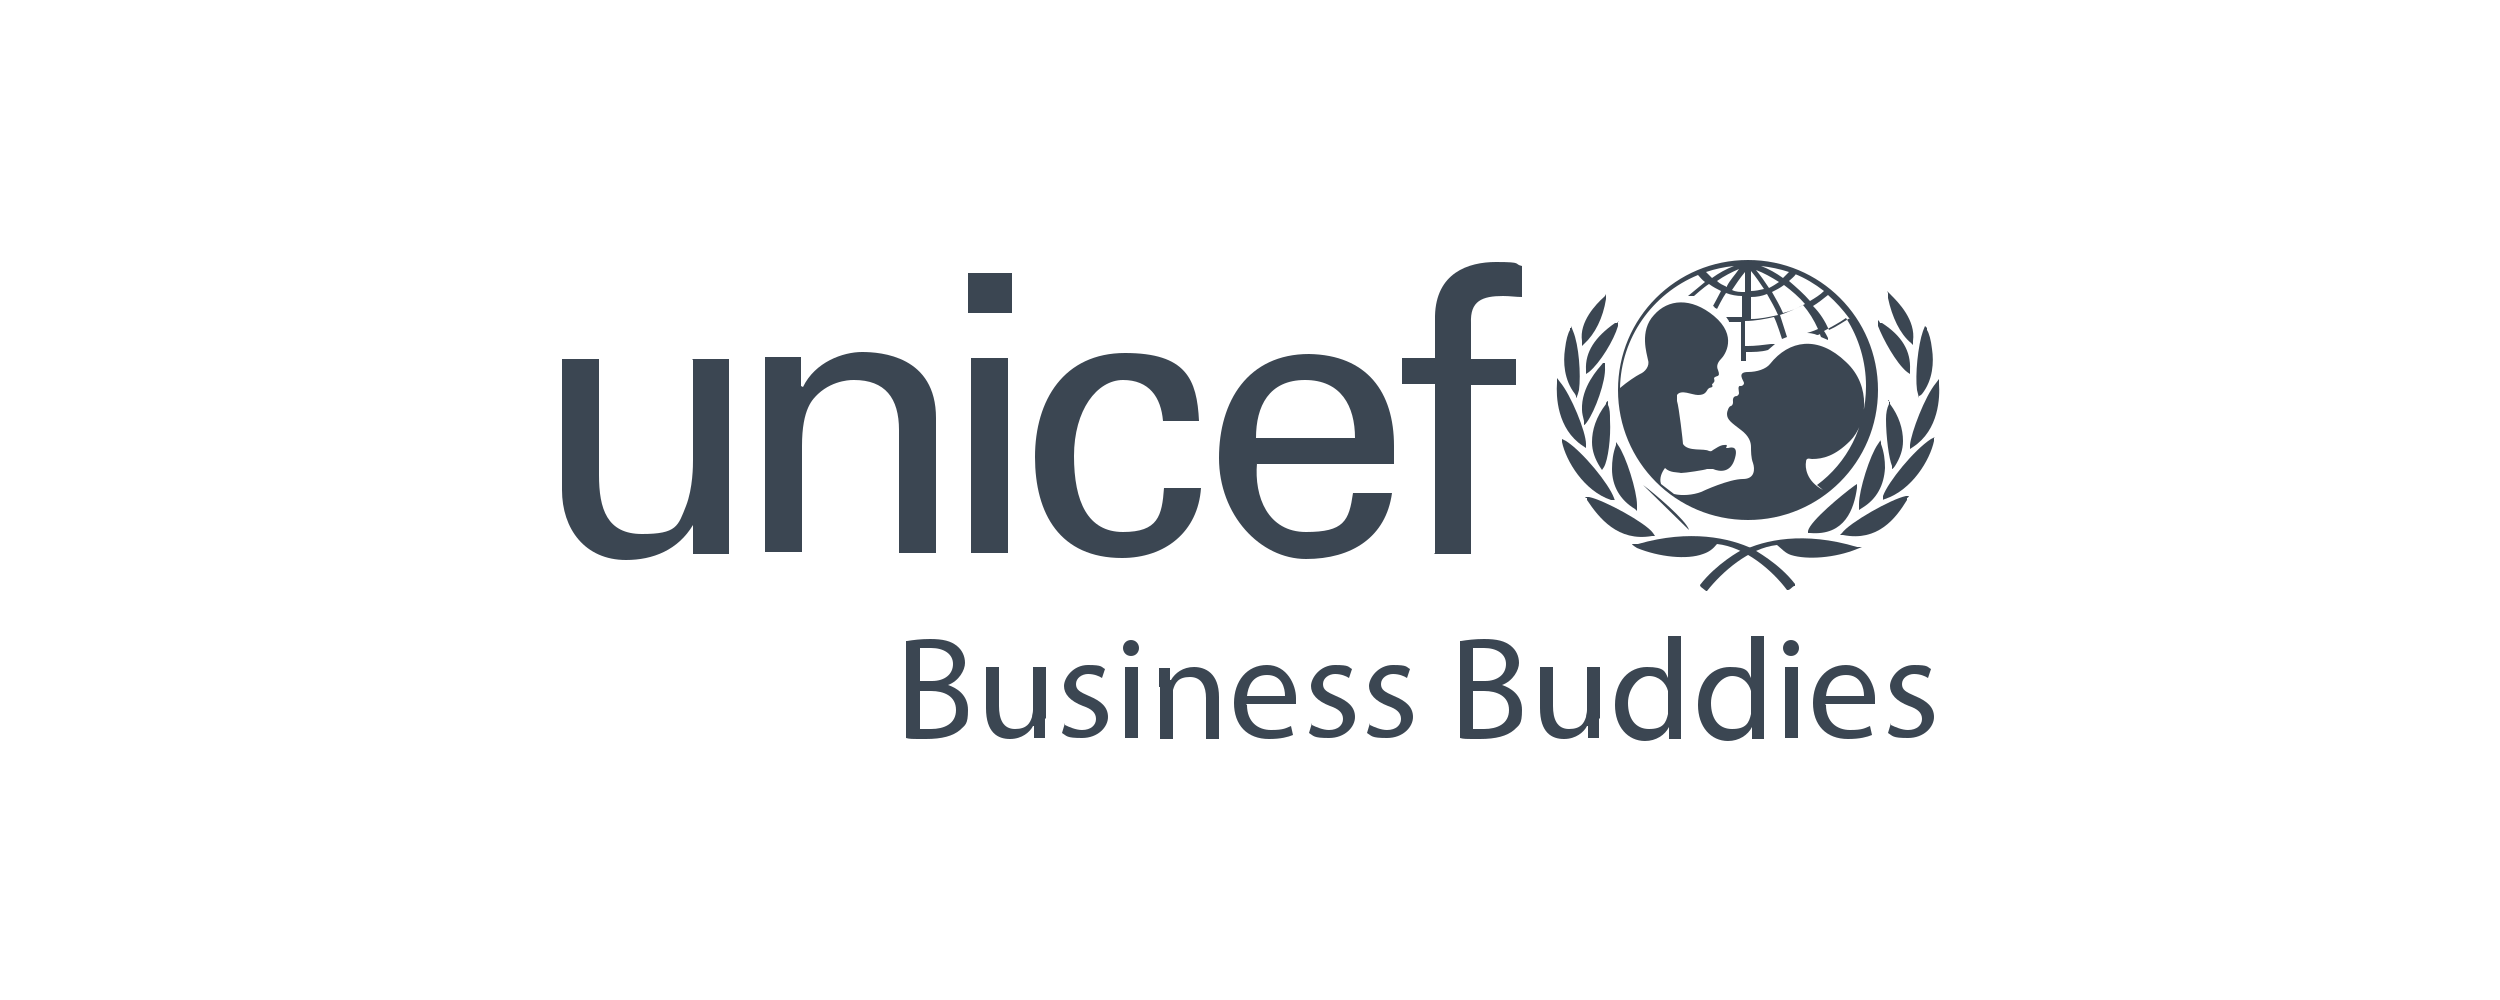 <?xml version="1.0" encoding="UTF-8"?> <svg xmlns="http://www.w3.org/2000/svg" id="Laag_1" data-name="Laag 1" version="1.1" viewBox="0 0 250 100"><defs><style> .cls-1 { fill: #3b4652; stroke-width: 0px; } </style></defs><path class="cls-1" d="M174.8,26c-7.2,0-13,5.8-13,13s5.8,13,13,13,13-5.8,13-13-5.8-13-13-13M185,31.8c-.7.4-1.4.9-2.1,1.2-.4-.9-.9-1.7-1.6-2.4.5-.3,1-.7,1.5-1.1.8.7,1.5,1.5,2.1,2.3M179.5,27.4c1,.4,2,1,2.9,1.7-.4.4-.9.7-1.4,1-.6-.7-1.4-1.4-2.1-2,.2-.2.5-.4.7-.7M180.5,30.4c-.7.4-1.4.7-2.2.9-.3-.7-.7-1.4-1.1-2.1.4-.2.8-.4,1.2-.7.8.6,1.5,1.2,2.1,1.9M178.9,27.2c-.2.2-.4.4-.6.6-.7-.5-1.4-.9-2.2-1.2.9.1,1.9.3,2.8.6M177.9,28.2c-.3.2-.6.4-1,.6-.4-.6-.8-1.2-1.3-1.8.8.3,1.5.7,2.3,1.2M175.1,27.1c.5.6.9,1.2,1.3,1.8-.4.1-.9.2-1.3.2v-2.1ZM175.1,29.7c.6,0,1.1-.1,1.6-.3.4.7.8,1.4,1.1,2.1-.9.2-1.8.4-2.7.4v-2.1ZM174.5,27.1v2.1c-.5,0-.9,0-1.3-.2.4-.6.8-1.2,1.3-1.8M172.7,28.7c-.4-.2-.7-.3-1-.6.7-.5,1.5-.9,2.2-1.2-.4.6-.9,1.1-1.2,1.7M173.4,26.6c-.8.3-1.5.7-2.2,1.2-.2-.2-.4-.4-.6-.6.9-.3,1.8-.5,2.8-.6M182.3,49c-1.7-.9-1.8-2.3-1.7-2.8,0-.5.4-.3.6-.3,1.1,0,2.3-.3,3.8-1.8,1.7-1.7,2.2-5.5-.4-7.9-2.8-2.7-5.7-2.2-7.6.2-.4.5-1.3.8-2.2.8-1.2,0-.4.9-.4,1.1s-.2.3-.3.3c-.4-.1-.2.5-.2.7s-.2.3-.2.3c-.5,0-.4.5-.4.6,0,.1,0,.3-.2.4-.2,0-.4.5-.4.8,0,.6.5.9,1.4,1.6.8.6,1,1.2,1,1.7,0,.4,0,1.1.2,1.6.2.6.2,1.6-1,1.6-1.4,0-4,1.2-4.2,1.3-.8.3-1.9.4-2.7.2-.4-.3-.9-.7-1.3-1-.2-.6.1-1.2.4-1.6.5.5,1.2.4,1.6.5.4,0,2.4-.3,2.6-.4.3,0,.4,0,.6,0,.7.3,1.8.4,2.2-1.1.4-1.4-.6-1-.7-1-.1,0-.3,0-.2,0,.2-.4,0-.3-.2-.3-.4,0-.9.4-1.1.5-.2.2-.3.1-.4.1-.5-.3-2.1.1-2.6-.7,0-.2-.4-3.7-.6-4.3,0-.1,0-.3,0-.6.4-.6,1.5,0,2.1,0,.7,0,.8-.3,1-.6.2-.2.3-.1.4-.2.1,0,0-.3,0-.3,0,0,.1,0,.2-.2.1-.1,0-.3,0-.4.2-.3.7,0,.4-.8-.2-.4,0-.8.3-1.1.4-.4,1.7-2.3-.7-4.3-2.3-1.9-4.6-1.7-6-.1-1.5,1.6-.7,3.9-.6,4.5.2.6-.3,1.2-.8,1.4-.4.2-1.3.8-2,1.4.1-5,3.2-9.4,7.8-11.3.2.2.4.5.7.7-.5.4-1.7,1.4-1.7,1.4,0,0,.1,0,.3,0,.1,0,.3,0,.3,0,0,0,1-.9,1.5-1.2.4.3.8.5,1.2.7-.2.4-.8,1.5-.8,1.5,0,0,.1,0,.2.2.1,0,.2.1.2.1,0,0,.6-1.2.9-1.6.5.2,1.1.3,1.6.3v2.1c-.3,0-1.1,0-1.4,0h-.2s.1.1.1.1c0,.1.2.2.2.4h0s0,0,0,0c.2,0,1,0,1.2,0v3.9h.5v-.9c.8,0,1.5,0,2.2-.2h0s.7-.6.7-.6h-.4c-.8.1-1.6.2-2.3.2,0,0-.2,0-.3,0v-2.5c1,0,2-.2,2.9-.4.3.6.8,2.2.8,2.2l.5-.2s-.5-1.6-.7-2.2c.8-.3,1.6-.6,2.3-1,.6.7,1.1,1.5,1.5,2.4-.4.2-1.1.4-1.1.4.6,0,1,.2,1,.2,0,0,.2,0,.3-.1,0,.1.1.3.1.3l.7.3v-.2c0,0-.3-.6-.4-.7.7-.4,1.5-.8,2.2-1.3,1.3,2,2,4.4,2,6.8,0,4.1-1.9,7.7-4.9,9.9"></path><path class="cls-1" d="M160.6,29.5l-.2.2c-.8.7-2.5,2.5-2.2,4.4h0c0,.1,0,.5,0,.5l.2-.2c1.1-1,1.9-2.6,2.2-4.5v-.5c0,0-.1.2-.1.2Z"></path><path class="cls-1" d="M157,32.8v.2c-.2.3-.4,1-.5,1.9-.2,1.3-.1,3.1,1,4.5,0,0,.1.2.1.2v.2c.1,0,.3-.8.3-.8.2-1.5,0-4.5-.6-5.9l-.2-.5v.2Z"></path><path class="cls-1" d="M155.7,38.1v.2c-.1,1.3,0,4.6,2.6,6.3,0,0,.3.2.3.2v-.4c0-1.2-1.5-4.9-2.6-6.2l-.3-.4v.2Z"></path><path class="cls-1" d="M156.2,44v.2c.4,1.9,2.2,4.9,4.9,5.8h.4c0,.1-.1-.2-.1-.2-.5-1.4-3.1-4.6-4.8-5.7l-.4-.2v.2Z"></path><path class="cls-1" d="M161.7,32.3h-.2c-2,1.4-3,2.9-2.9,4.7,0,0,0,.4,0,.4l.3-.2c1.1-.9,2.5-3.2,2.9-4.6v-.5c.1,0,0,.1,0,.1Z"></path><path class="cls-1" d="M160.5,36.3h-.2c-.5.6-2.2,2.4-2.1,4.7,0,.3.1.7.2,1.1v.4c.1,0,.3-.3.3-.3.8-1.1,1.9-4.1,1.8-5.5v-.4s-.2.1-.2.1Z"></path><path class="cls-1" d="M160.6,40.2v.2c-1,1.3-1.4,2.6-1.4,3.8,0,.9.3,1.7.8,2.5l.2.3.2-.3c.4-.7.7-2.9.6-4.7,0-.6,0-1.1-.2-1.5v-.4c-.1,0-.2.2-.2.2Z"></path><path class="cls-1" d="M161.6,44.3v.2c-.3.8-.4,1.6-.4,2.4,0,1.7.8,3.1,2.3,4l.2.2v-.3c0,0,0-.3,0-.3,0-1.4-1.1-4.9-1.9-6l-.2-.3v.2Z"></path><path class="cls-1" d="M158.7,49.8v.2c1.2,1.8,3.1,4.2,6.5,3.6h.3s-.2-.3-.2-.3c-.7-1-4.9-3.3-6.4-3.6h-.4c0,0,.1.1.1.1Z"></path><path class="cls-1" d="M163.8,54.4h-.6c0,.1.5.4.5.4,2.2.9,5,1.2,6.6.6.6-.2,1-.5,1.4-1,2.8.3,5.5,2.6,7,4.6h0c0,0,.1,0,.1,0,.2,0,.4-.3.6-.4h.1c0-.1,0-.2,0-.2-1.6-2.1-4.1-3.4-4.2-3.5-2.3-1.1-6.3-2-11.5-.5"></path><path class="cls-1" d="M168.9,53c-.2-.9-3.5-3.7-4.6-4.5"></path><path class="cls-1" d="M188.8,29.3v.5c.4,1.9,1.2,3.6,2.3,4.5l.2.2s0-.4,0-.4h0c.3-2.1-1.5-3.9-2.2-4.6l-.2-.2-.2-.2Z"></path><path class="cls-1" d="M192.5,32.6l-.2.5c-.5,1.4-.8,4.4-.6,5.9l.2.8v-.2c.1,0,.3-.2.3-.2,1.1-1.4,1.2-3.2,1-4.5-.1-.9-.3-1.6-.5-1.9v-.2c0,0-.2-.2-.2-.2Z"></path><path class="cls-1" d="M193.9,37.9l-.3.4c-1.1,1.3-2.5,5-2.6,6.2v.4s.3-.2.3-.2c2.6-1.7,2.7-5,2.6-6.3v-.2s0-.2,0-.2Z"></path><path class="cls-1" d="M193.5,43.7l-.4.2c-1.7,1.1-4.3,4.3-4.8,5.7v.4c-.1,0,.2-.1.2-.1,2.7-.9,4.5-3.9,4.9-5.8v-.2c0,0,0-.2,0-.2Z"></path><path class="cls-1" d="M187.8,32.1v.5c.5,1.3,1.8,3.7,2.9,4.6l.3.2v-.4c.1-1.9-.8-3.4-2.8-4.7h-.2c0-.1-.2-.3-.2-.3Z"></path><path class="cls-1" d="M188.9,40v.4c-.2.4-.3.9-.3,1.5,0,1.8.3,4,.6,4.7v.3c.1,0,.3-.3.3-.3.5-.8.8-1.6.8-2.5,0-1.2-.4-2.5-1.3-3.7v-.2c-.1,0-.2-.2-.2-.2Z"></path><path class="cls-1" d="M188,44.1l-.2.3c-.8,1.1-1.9,4.6-1.9,6,0,0,0,.3,0,.3v.3s.3-.2.3-.2c1.5-.9,2.2-2.3,2.3-4,0-.8-.1-1.6-.4-2.4v-.2c0,0-.1-.2-.1-.2Z"></path><path class="cls-1" d="M191,49.6h-.4c-1.5.3-5.7,2.7-6.4,3.7l-.2.2h.3c3.5.7,5.3-1.7,6.4-3.5v-.2c.1,0,.2-.2.2-.2Z"></path><path class="cls-1" d="M174.2,55c-.1,0-2.6,1.4-4.2,3.5h0c0,.1.1.2.1.2.1.1.4.3.5.4h.1s0,0,0,0c1.5-1.9,4.2-4.3,7-4.6.5.4.8.8,1.4,1,1.6.5,4.4.3,6.6-.6l.5-.2h-.5c-5.3-1.6-9.3-.7-11.5.4"></path><path class="cls-1" d="M185.7,48.4l-.3.2c-1.1.8-4.4,3.5-4.6,4.5v.2s.2,0,.2,0c3.5.3,4.4-2.4,4.7-4.5v-.2s0-.2,0-.2Z"></path><path class="cls-1" d="M96.8,27.3h4.4v4h-4.4v-4ZM97.1,35.8h3.7v19.5h-3.7v-19.5Z"></path><path class="cls-1" d="M69.2,35.9h3.7v19.5h-3.6v-2.9h0c-1.5,2.5-4,3.5-6.7,3.5-4.1,0-6.4-3.1-6.4-7v-13.1h3.7v11.6c0,3.4.8,5.9,4.3,5.9s3.6-.8,4.4-2.8c.7-1.8.7-4.1.7-4.6v-10Z"></path><path class="cls-1" d="M80.3,38.7h0c1.2-2.5,4-3.5,5.9-3.5s7.4.4,7.4,6.6v13.5h-3.7v-12.3c0-3.2-1.4-5-4.5-5,0,0-2-.1-3.6,1.4-.5.5-1.6,1.4-1.6,5.2v10.6h-3.7v-19.5h3.6v2.9Z"></path><path class="cls-1" d="M116.3,42.1c-.2-2.4-1.4-4.1-4-4.1s-4.9,3-4.9,7.6,1.4,7.6,4.9,7.6,3.9-1.6,4.1-4.4h3.7c-.3,4.4-3.6,7-7.9,7-6.2,0-8.7-4.4-8.7-10.1s2.9-10.4,9-10.4,7.2,2.6,7.4,6.8h-3.7Z"></path><path class="cls-1" d="M125.7,46.3c-.3,3.4,1.1,6.9,4.9,6.9s4.3-1.1,4.7-3.9h3.9c-.6,4.4-4,6.6-8.6,6.6s-8.7-4.4-8.7-10.1,2.9-10.4,9-10.4c5.8.1,8.5,3.8,8.5,9.2v1.8h-13.7ZM135.5,43.8c0-3.2-1.4-5.8-5-5.8s-4.9,2.6-4.9,5.8h9.8Z"></path><path class="cls-1" d="M143.5,55.3v-16.9h-3.3v-2.6h3.3v-4.2c.1-4.3,3.3-5.4,6.1-5.4s1.7.2,2.6.4v3.1c-.6,0-1.2-.1-1.9-.1-2.1,0-3.3.5-3.2,2.7v3.6h4.5v2.6h-4.5v16.9h-3.7Z"></path><g><path class="cls-1" d="M90.7,64.1c.6-.1,1.4-.2,2.3-.2,1.3,0,2.1.2,2.7.7.5.4.8,1,.8,1.7s-.6,1.8-1.7,2.2h0c.9.3,2,1,2,2.5s-.3,1.5-.8,2c-.7.6-1.8.9-3.4.9s-1.6,0-2-.1v-9.7ZM92,68.1h1.2c1.3,0,2.1-.7,2.1-1.7s-.9-1.6-2.2-1.6-.9,0-1.1,0v3.2ZM92,72.9c.2,0,.6,0,1.1,0,1.3,0,2.5-.5,2.5-1.9s-1.2-1.9-2.5-1.9h-1.1v3.8Z"></path><path class="cls-1" d="M104.5,71.9c0,.7,0,1.4,0,1.9h-1.1v-1.2h-.1c-.3.6-1.1,1.3-2.3,1.3s-2.4-.6-2.4-3.1v-4.1h1.3v3.9c0,1.3.4,2.3,1.6,2.3s1.5-.6,1.7-1.2c0-.2.1-.4.1-.7v-4.3h1.3v5.1Z"></path><path class="cls-1" d="M106.5,72.5c.4.2,1.1.5,1.7.5.9,0,1.4-.5,1.4-1.1s-.4-1-1.3-1.3c-1.3-.5-1.9-1.2-1.9-2s.9-2.1,2.4-2.1,1.3.2,1.7.4l-.3.9c-.3-.2-.8-.4-1.4-.4s-1.2.4-1.2,1,.4.8,1.3,1.2c1.2.5,1.9,1.1,1.9,2.1s-1,2.1-2.6,2.1-1.5-.2-2-.5l.3-1Z"></path><path class="cls-1" d="M113.9,64.8c0,.4-.3.8-.8.8s-.8-.4-.8-.8.3-.8.8-.8.8.4.8.8ZM112.5,73.8v-7.1h1.3v7.1h-1.3Z"></path><path class="cls-1" d="M115.9,68.7c0-.7,0-1.3,0-1.9h1.1v1.2h.1c.4-.7,1.2-1.3,2.3-1.3s2.5.6,2.5,3v4.2h-1.3v-4.1c0-1.1-.4-2.1-1.6-2.1s-1.5.6-1.7,1.3c0,.2,0,.4,0,.6v4.3h-1.3v-5.2Z"></path><path class="cls-1" d="M124.7,70.5c0,1.7,1.1,2.5,2.4,2.5s1.5-.2,2-.4l.2.9c-.5.2-1.2.4-2.4.4-2.2,0-3.5-1.4-3.5-3.6s1.3-3.8,3.3-3.8,2.9,2,2.9,3.3,0,.5,0,.6h-5ZM128.5,69.6c0-.8-.3-2.1-1.8-2.1s-1.9,1.2-2,2.1h3.8Z"></path><path class="cls-1" d="M131.2,72.5c.4.2,1.1.5,1.7.5.9,0,1.4-.5,1.4-1.1s-.4-1-1.3-1.3c-1.3-.5-1.9-1.2-1.9-2s.9-2.1,2.4-2.1,1.3.2,1.7.4l-.3.9c-.3-.2-.8-.4-1.4-.4s-1.2.4-1.2,1,.4.8,1.3,1.2c1.2.5,1.9,1.1,1.9,2.1s-1,2.1-2.6,2.1-1.5-.2-2-.5l.3-1Z"></path><path class="cls-1" d="M137,72.5c.4.2,1.1.5,1.7.5.9,0,1.4-.5,1.4-1.1s-.4-1-1.3-1.3c-1.3-.5-1.9-1.2-1.9-2s.9-2.1,2.4-2.1,1.3.2,1.7.4l-.3.9c-.3-.2-.8-.4-1.4-.4s-1.2.4-1.2,1,.4.8,1.3,1.2c1.2.5,1.9,1.1,1.9,2.1s-1,2.1-2.6,2.1-1.5-.2-2-.5l.3-1Z"></path><path class="cls-1" d="M146.1,64.1c.6-.1,1.4-.2,2.3-.2,1.3,0,2.1.2,2.7.7.5.4.8,1,.8,1.7s-.6,1.8-1.7,2.2h0c.9.3,2,1,2,2.5s-.3,1.5-.8,2c-.7.6-1.8.9-3.4.9s-1.6,0-2-.1v-9.7ZM147.3,68.1h1.2c1.3,0,2.1-.7,2.1-1.7s-.9-1.6-2.2-1.6-.9,0-1.1,0v3.2ZM147.3,72.9c.2,0,.6,0,1.1,0,1.3,0,2.5-.5,2.5-1.9s-1.2-1.9-2.5-1.9h-1.1v3.8Z"></path><path class="cls-1" d="M159.9,71.9c0,.7,0,1.4,0,1.9h-1.1v-1.2h-.1c-.3.6-1.1,1.3-2.3,1.3s-2.4-.6-2.4-3.1v-4.1h1.3v3.9c0,1.3.4,2.3,1.6,2.3s1.5-.6,1.7-1.2c0-.2.1-.4.1-.7v-4.3h1.3v5.1Z"></path><path class="cls-1" d="M168.1,63.5v8.6c0,.6,0,1.3,0,1.8h-1.2v-1.2h0c-.4.8-1.3,1.4-2.4,1.4-1.7,0-3-1.4-3-3.6,0-2.4,1.4-3.8,3.2-3.8s1.8.5,2.1,1.1h0v-4.2h1.3ZM166.8,69.6c0-.2,0-.4,0-.5-.2-.8-.9-1.5-1.9-1.5s-2.1,1.2-2.1,2.7.7,2.6,2.1,2.6,1.7-.6,1.9-1.5c0-.2,0-.4,0-.6v-1.2Z"></path><path class="cls-1" d="M176.4,63.5v8.6c0,.6,0,1.3,0,1.8h-1.2v-1.2h0c-.4.8-1.3,1.4-2.4,1.4-1.7,0-3-1.4-3-3.6,0-2.4,1.4-3.8,3.2-3.8s1.8.5,2.1,1.1h0v-4.2h1.3ZM175.1,69.6c0-.2,0-.4,0-.5-.2-.8-.9-1.5-1.9-1.5s-2.1,1.2-2.1,2.7.7,2.6,2.1,2.6,1.7-.6,1.9-1.5c0-.2,0-.4,0-.6v-1.2Z"></path><path class="cls-1" d="M179.9,64.8c0,.4-.3.8-.8.8s-.8-.4-.8-.8.3-.8.8-.8.8.4.8.8ZM178.5,73.8v-7.1h1.3v7.1h-1.3Z"></path><path class="cls-1" d="M182.6,70.5c0,1.7,1.1,2.5,2.4,2.5s1.5-.2,2-.4l.2.9c-.5.2-1.2.4-2.4.4-2.2,0-3.5-1.4-3.5-3.6s1.3-3.8,3.3-3.8,2.9,2,2.9,3.3,0,.5,0,.6h-5ZM186.4,69.6c0-.8-.3-2.1-1.8-2.1s-1.9,1.2-2,2.1h3.8Z"></path><path class="cls-1" d="M189.1,72.5c.4.2,1.1.5,1.7.5.9,0,1.4-.5,1.4-1.1s-.4-1-1.3-1.3c-1.3-.5-1.9-1.2-1.9-2s.9-2.1,2.4-2.1,1.3.2,1.7.4l-.3.9c-.3-.2-.8-.4-1.4-.4s-1.2.4-1.2,1,.4.8,1.3,1.2c1.2.5,1.9,1.1,1.9,2.1s-1,2.1-2.6,2.1-1.5-.2-2-.5l.3-1Z"></path></g></svg> 